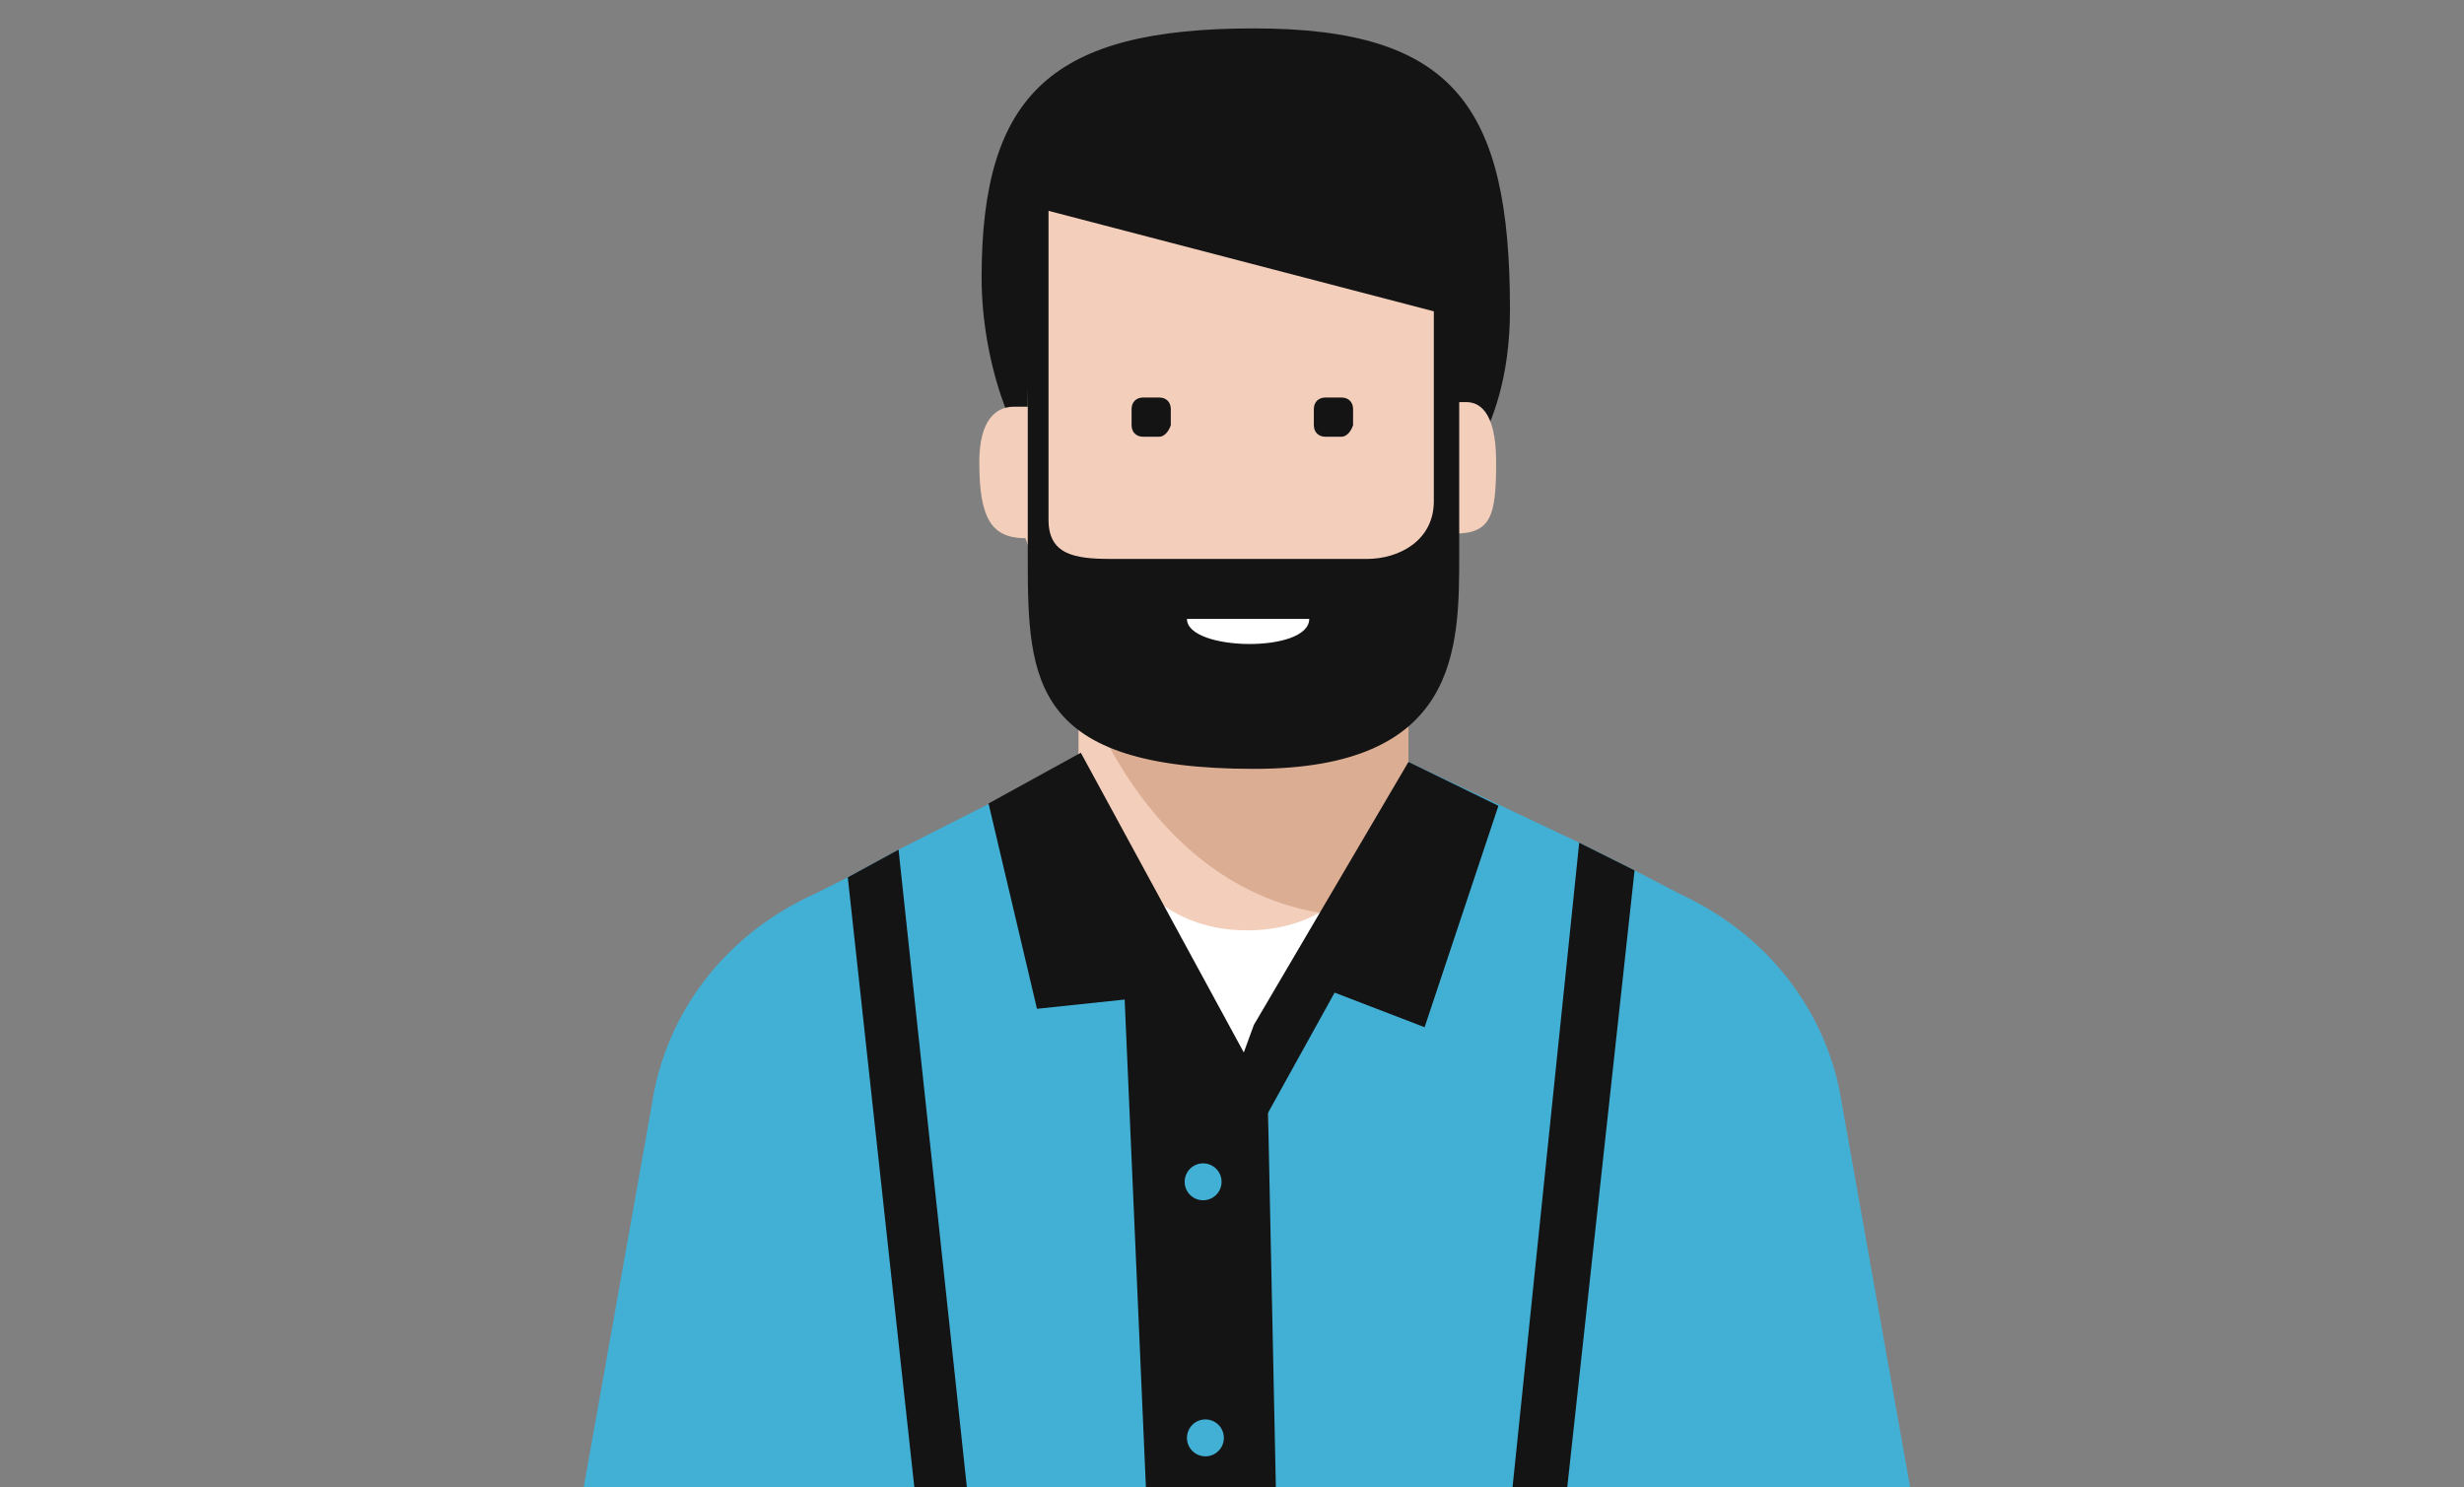 <svg width="328" height="198" viewBox="0 0 328 198" fill="none" xmlns="http://www.w3.org/2000/svg">
<rect x="0" y="0" width="328" height="198" fill="#808080" stroke="none"/>
<g clip-path="url(#clip0_6844_13677)">
<g clip-path="url(#clip1_6844_13677)">
<path d="M103.641 220.929L110.09 133.394C107.633 125.102 90.434 145.066 88.898 153.358L72.927 234.75C72.62 236.286 72.312 237.514 72.312 239.05L72.927 338.255H98.726L103.641 220.929Z" fill="#F3CEBB"/>
<path d="M108.5 119C96.829 124.221 88.591 134.622 86.748 147.215L69.855 242.12L71.391 258.091L107.019 261.163L107.94 246.727L119.919 118.344L108.5 119Z" fill="#42B0D5"/>
<path d="M238.474 344.706L265.809 338.256L258.438 237.822C258.438 236.286 258.438 234.75 257.823 233.522L243.695 154.894C242.159 146.602 223.117 123.874 220.66 132.166L227.11 219.7L238.474 344.706Z" fill="#F3CEBB"/>
<path d="M223.424 118.958C235.095 124.179 243.388 134.622 245.231 147.215L262.123 242.12L260.588 258.091L224.96 261.163L224.038 246.727L212.06 118.344L223.424 118.958Z" fill="#42B0D5"/>
<path d="M130.668 36.952C130.668 12.381 140.19 3.781 166.911 3.781C193.632 3.781 201.003 14.224 201.003 41.252C201.003 59.066 191.789 65.823 191.789 65.823C191.789 62.445 190.867 44.631 190.867 44.631L142.34 34.188C142.34 34.188 141.725 64.594 140.19 63.673C135.276 60.909 130.668 48.623 130.668 36.952Z" fill="#141414"/>
<path d="M137.118 27.43L136.811 54.151H134.968C132.511 54.151 130.361 55.993 130.361 61.522C130.361 68.893 131.897 71.657 136.504 71.657L143.568 91.621V100.221L138.04 120.8L165.375 130.014L190.867 124.792L186.874 101.143V91.929C186.874 91.929 193.939 85.786 193.939 77.186C193.939 75.036 193.631 73.808 193.631 71.043C198.546 71.043 199.16 68.586 199.16 61.522C199.16 54.458 196.703 53.536 195.167 53.536H193.631V42.172L137.118 27.43Z" fill="#F3CEBB"/>
<path d="M187.489 92.239V101.453C187.489 101.453 186.567 121.724 186.26 121.724C154.932 125.41 144.182 91.625 144.182 91.625C156.775 94.082 165.989 95.311 187.489 92.239Z" fill="#DBAD93"/>
<path d="M154.318 58.147H152.168C151.247 58.147 150.633 57.533 150.633 56.611V54.462C150.633 53.54 151.247 52.926 152.168 52.926H154.318C155.24 52.926 155.854 53.54 155.854 54.462V56.611C155.547 57.533 154.932 58.147 154.318 58.147Z" fill="#141414"/>
<path d="M178.582 58.147H176.432C175.51 58.147 174.896 57.533 174.896 56.611V54.462C174.896 53.54 175.51 52.926 176.432 52.926H178.582C179.503 52.926 180.117 53.54 180.117 54.462V56.611C179.81 57.533 179.196 58.147 178.582 58.147Z" fill="#141414"/>
<path d="M211.753 235.359L218.51 324.736L112.24 322.586L113.162 245.802L106.712 121.104L137.425 106.976L143.875 100.219C143.875 101.14 146.947 123.868 165.989 123.868C182.268 123.868 186.26 107.897 187.182 102.983L187.489 101.447L191.175 104.519L194.553 107.283L223.117 120.49L211.753 235.359Z" fill="white"/>
<path d="M223.731 296.171L169.675 323.199L168.753 144.752L187.489 101.445L210.217 112.195L217.588 115.881L225.5 120L220.66 255.321L223.731 296.171Z" fill="#42B0D5"/>
<path d="M187.489 101.445L199.467 107.281L189.639 136.766L177.66 132.159L166.603 152.123L162.303 149.052L166.911 136.459L187.489 101.445Z" fill="#141414"/>
<path d="M108.247 297.094L111.319 255.324L106.5 120L112.854 116.805L119.611 113.119L143.261 101.141L158.004 132.776L162.918 322.28L108.247 297.094Z" fill="#42B0D5"/>
<path d="M143.875 100.219L131.59 106.976L138.04 134.311L149.711 133.082L158.004 323.508L172.439 322.894L168.754 145.982L143.875 100.219Z" fill="#141414"/>
<path d="M160.154 159.805C161.511 159.805 162.611 158.705 162.611 157.348C162.611 155.991 161.511 154.891 160.154 154.891C158.797 154.891 157.697 155.991 157.697 157.348C157.697 158.705 158.797 159.805 160.154 159.805Z" fill="#42B0D5"/>
<path d="M160.461 193.899C161.818 193.899 162.918 192.799 162.918 191.441C162.918 190.084 161.818 188.984 160.461 188.984C159.104 188.984 158.003 190.084 158.003 191.441C158.003 192.799 159.104 193.899 160.461 193.899Z" fill="#42B0D5"/>
<path d="M138.04 285.122L131.283 285.736L112.854 116.811L119.612 113.125L138.04 285.122Z" fill="#141414"/>
<path d="M217.588 115.885L199.16 284.811L192.403 284.503L210.217 112.199L217.588 115.885Z" fill="#141414"/>
<path d="M176.739 81.789H156.775C156.775 87.932 176.739 88.546 176.739 81.789Z" fill="white"/>
<path d="M139.576 26.504V69.196C139.576 73.803 142.954 74.417 147.868 74.417H181.961C186.26 74.417 190.868 71.96 190.868 66.739V40.632L194.246 41.246V73.803C194.246 86.396 194.246 102.367 166.911 102.367C137.426 102.367 136.811 90.696 136.811 74.417V26.504M174.282 82.403H158.004C158.004 86.703 174.282 87.01 174.282 82.403Z" fill="#141414"/>
</g>
</g>
<defs>
<clipPath id="clip0_6844_13677">
<rect width="328" height="198" fill="white"/>
</clipPath>
<clipPath id="clip1_6844_13677">
<rect width="328" height="198" fill="white"/>
</clipPath>
</defs>
</svg>
